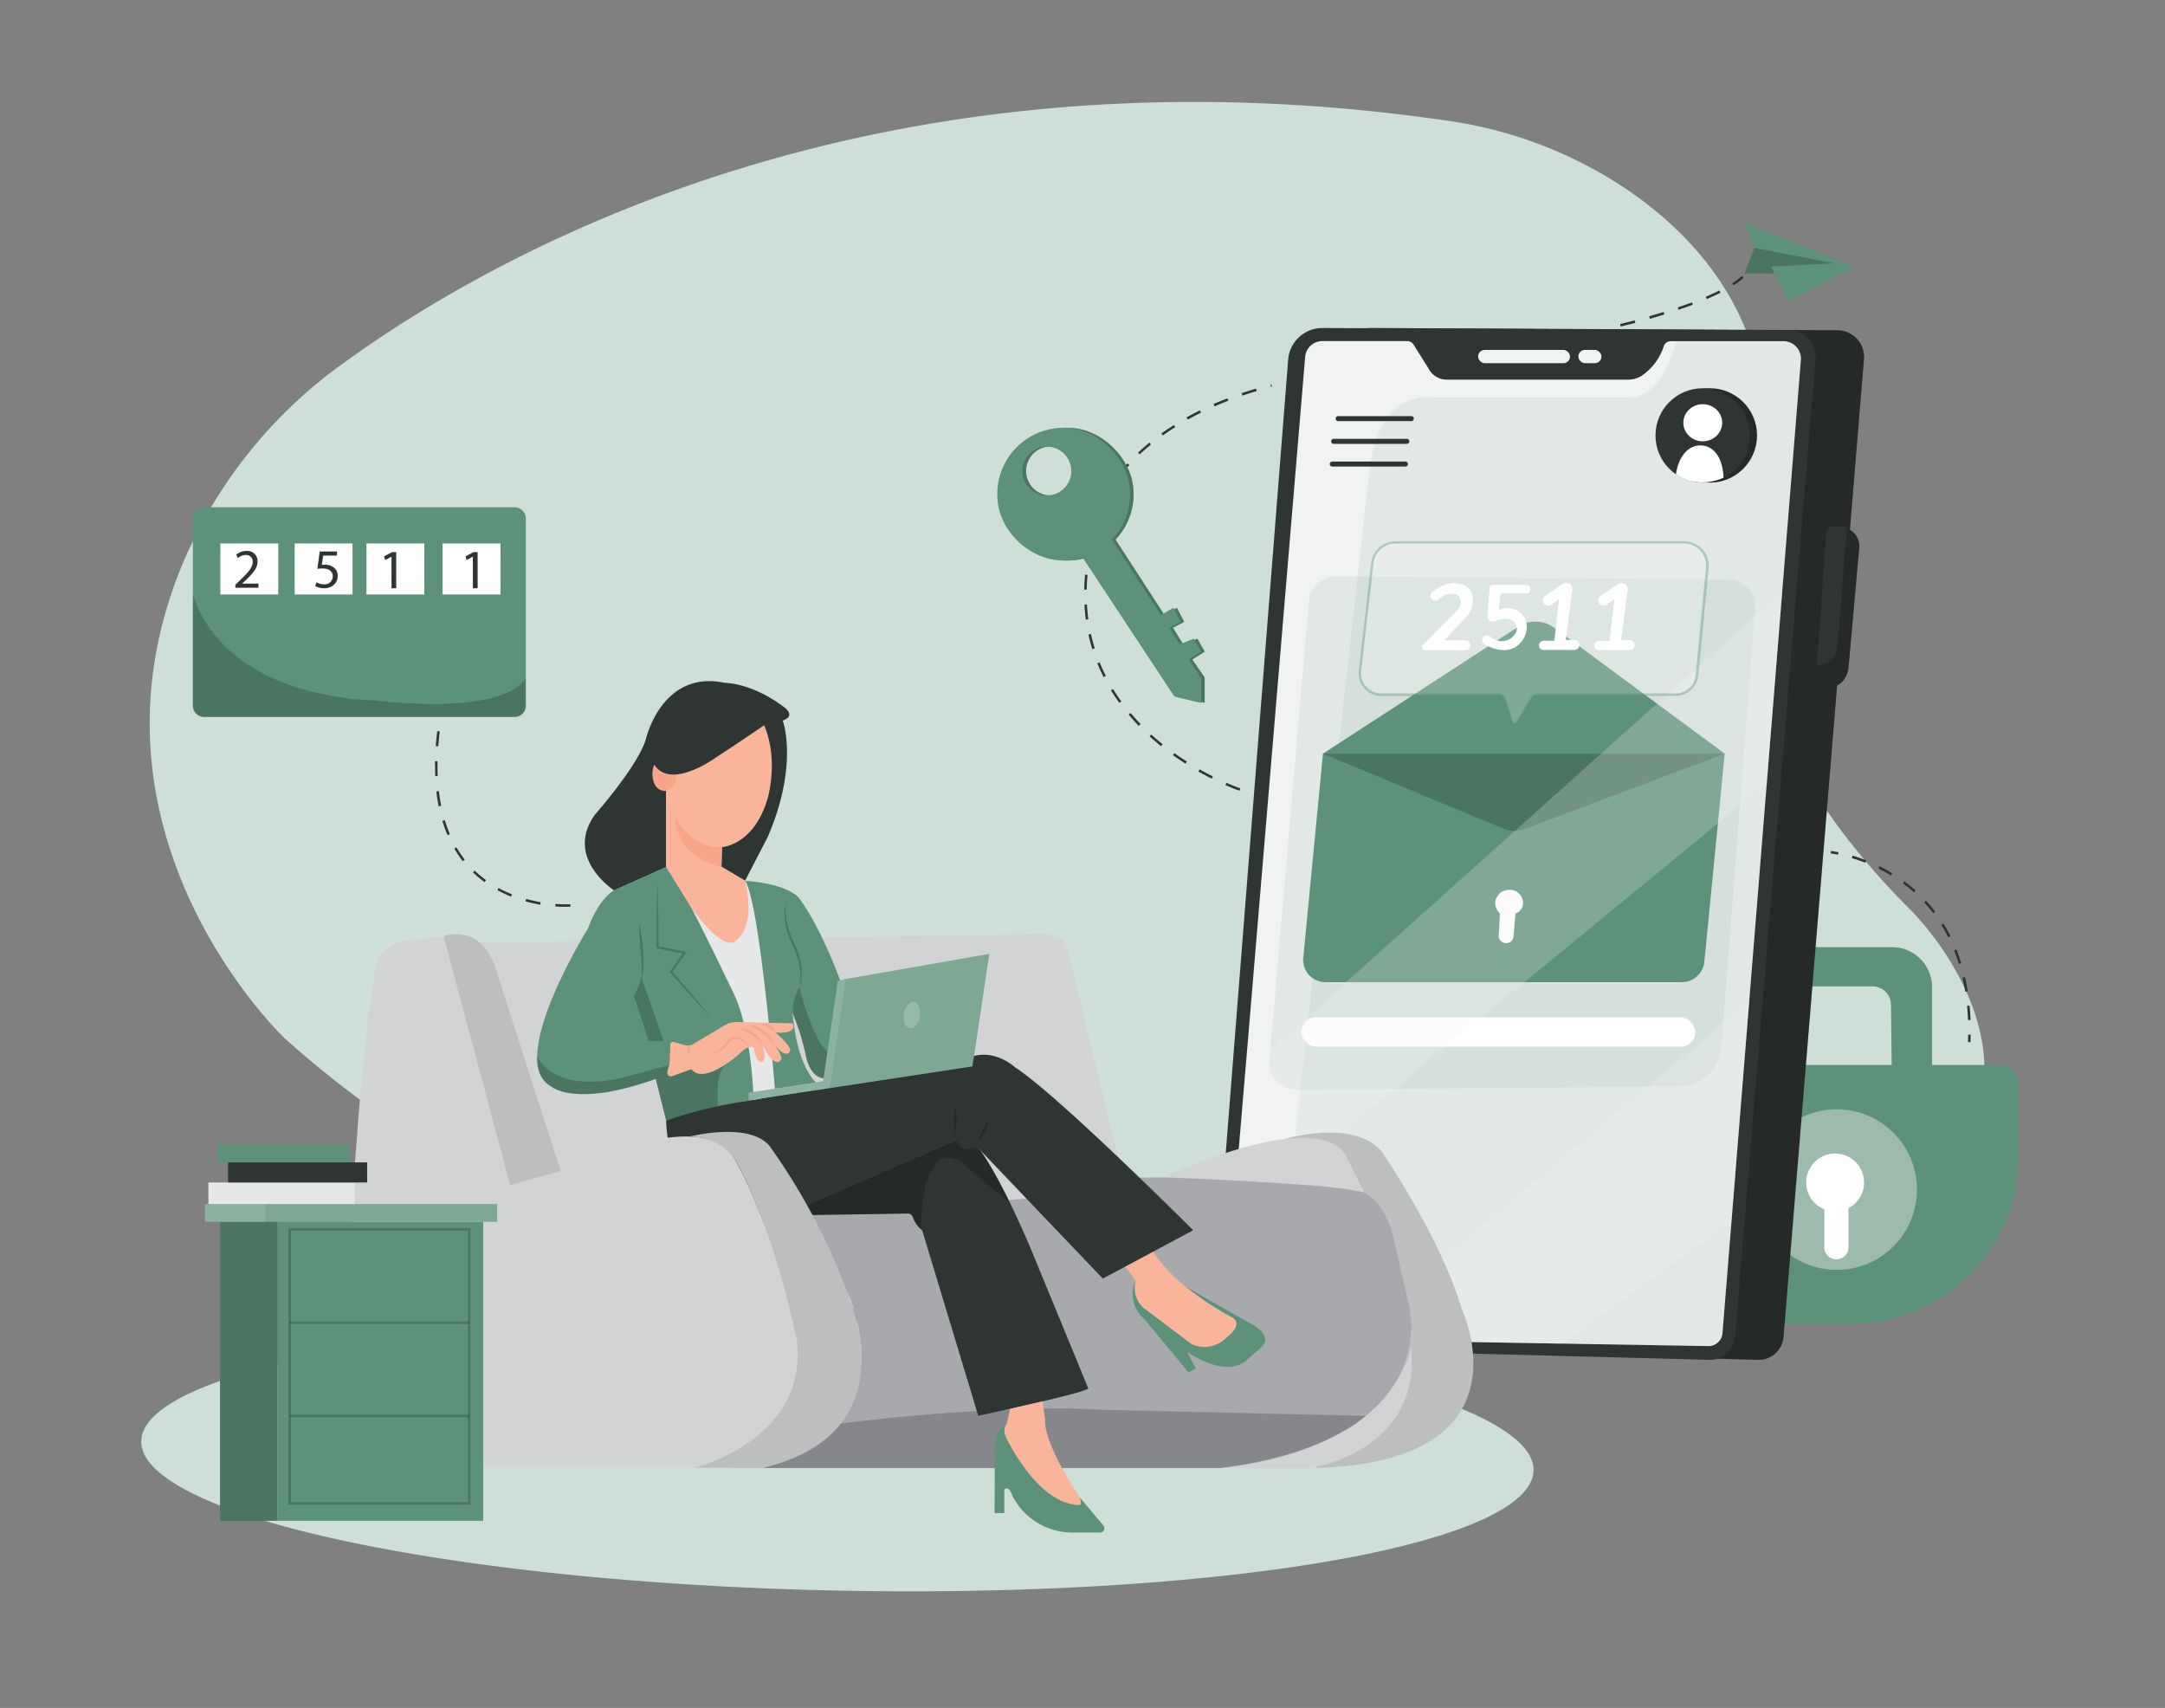 <?xml version="1.0" encoding="UTF-8"?> <svg xmlns="http://www.w3.org/2000/svg" id="e7c88749-d58a-49ce-b062-fe04743ade97" data-name="Layer 1" width="865.76" height="682.89" viewBox="0 0 865.76 682.89"><rect x="0" y="0" width="865.76" height="682.89" fill="#808080" stroke="none"/><defs><style xmlns="http://www.w3.org/1999/xhtml">*, ::after, ::before { box-sizing: border-box; } img, svg { vertical-align: middle; } </style><style xmlns="http://www.w3.org/1999/xhtml">*, body, html { -webkit-font-smoothing: antialiased; } img, svg { max-width: 100%; } </style></defs><ellipse cx="334.89" cy="582.11" rx="53.89" ry="278.44" transform="translate(-254.18 904.59) rotate(-88.79)" fill="#5b9279" data-primary="true"></ellipse><ellipse cx="334.89" cy="582.11" rx="53.89" ry="278.44" transform="translate(-254.18 904.59) rotate(-88.79)" fill="#fff" opacity="0.7"></ellipse><path d="M113.89,415.2S26.11,332.36,74.34,222.36a189.15,189.15,0,0,1,62-76.45c60.36-44.07,213.1-131.27,442.87-97.59a171.48,171.48,0,0,1,69.2,26c33.72,22.12,69.47,62.76,54.26,132.39-5.37,24.61-4.16,50.28,4.7,73.86,8.78,23.37,25.4,52,56.35,82.95,0,0,66,63.7,1.8,118.85a117.33,117.33,0,0,1-47.39,24.38C638.15,527.24,314.66,595.22,113.89,415.2Z" fill="#5b9279" data-primary="true"></path><path d="M113.89,415.2S26.11,332.36,74.34,222.36a189.15,189.15,0,0,1,62-76.45c60.36-44.07,213.1-131.27,442.87-97.59a171.48,171.48,0,0,1,69.2,26c33.72,22.12,69.47,62.76,54.26,132.39-5.37,24.61-4.16,50.28,4.7,73.86,8.78,23.37,25.4,52,56.35,82.95,0,0,66,63.7,1.8,118.85a117.33,117.33,0,0,1-47.39,24.38C638.15,527.24,314.66,595.22,113.89,415.2Z" fill="#fff" opacity="0.7"></path><path d="M495.68,316.15s-2.2-.73-5.66-2.25l.4-.91c3.41,1.49,5.55,2.2,5.57,2.21Zm-11.12-4.82c-1.78-.9-3.57-1.86-5.32-2.86l.49-.86c1.74,1,3.51,1.93,5.28,2.82Zm-10.49-6c-1.7-1.09-3.38-2.23-5-3.39l.58-.81c1.6,1.15,3.26,2.28,4.95,3.35Zm-9.8-7c-1.57-1.27-3.12-2.59-4.58-3.92l.67-.74c1.45,1.32,3,2.63,4.54,3.88Zm-8.92-8.13c-1.4-1.45-2.76-3-4-4.48l.77-.64c1.26,1.5,2.6,3,4,4.43ZM447.6,281c-1.19-1.64-2.32-3.33-3.35-5l.85-.52c1,1.67,2.13,3.34,3.31,5Zm-6.29-10.3c-.9-1.79-1.74-3.64-2.49-5.49l.92-.38c.74,1.83,1.57,3.65,2.46,5.42Zm-4.52-11.18c-.59-1.91-1.1-3.87-1.53-5.83l1-.21c.42,1.93.93,3.86,1.51,5.75Zm-2.57-11.77c-.26-2-.45-4-.56-6l1-.05c.1,2,.29,4,.55,5.92Zm.34-12-1,0c.05-2,.16-4,.35-6l1,.09C434.72,231.74,434.61,233.74,434.56,235.7Zm1.09-11.88-1-.15c.31-1.95.68-3.95,1.12-5.93l1,.22C436.32,219.92,436,221.89,435.65,223.82Zm2.54-11.66-1-.26c.53-1.9,1.12-3.84,1.76-5.77l.95.32C439.3,208.36,438.72,210.28,438.19,212.16ZM442,200.82l-.94-.36c.36-.92.73-1.86,1.11-2.8a25.9,25.9,0,0,1,1.43-2.72l.87.5a23.57,23.57,0,0,0-1.37,2.6C442.67,199,442.3,199.9,442,200.82Zm5.79-10.3-.79-.6c1.17-1.56,2.47-3.12,3.86-4.65l.74.67C450.18,187.45,448.9,189,447.74,190.52Zm8-8.83-.68-.72c1.43-1.36,2.95-2.69,4.53-4l.63.77C458.66,179,457.15,180.36,455.73,181.69Zm9.22-7.56-.58-.81c1.6-1.15,3.28-2.28,5-3.36l.53.84C468.21,171.87,466.54,173,465,174.13ZM475,167.75l-.49-.87c1.72-1,3.51-1.9,5.33-2.8l.44.9C478.52,165.87,476.74,166.8,475,167.75Zm10.7-5.29-.4-.92c1.81-.79,3.68-1.55,5.57-2.28l.35.93C489.39,160.91,487.53,161.68,485.74,162.46Zm11.14-4.3-.32-.95c1.87-.63,3.8-1.25,5.73-1.83l.29,1C500.65,156.92,498.74,157.53,496.88,158.16Zm11.46-3.42-.25-1,.33-.09.25,1Z" fill="#2e3532" data-secondary="true"></path><path d="M682.82,425.81H799.59a7.65,7.65,0,0,1,7.65,7.65v29a66.84,66.84,0,0,1-66.84,66.84H682.82a0,0,0,0,1,0,0V425.81A0,0,0,0,1,682.82,425.81Z" fill="#5b9279" data-primary="true"></path><circle cx="734.46" cy="475.63" r="32.11" fill="#f1f2f2" opacity="0.43"></circle><path d="M745.42,472.81a11.57,11.57,0,1,0-15.89,10.72v15.16a4.83,4.83,0,0,0,9.66,0V483.06A11.55,11.55,0,0,0,745.42,472.81Z" fill="#fff"></path><path d="M722.28,378.7h34.33a16,16,0,0,1,16,16v34.73h-16.1l-.34-27.79a7.33,7.33,0,0,0-7.33-7.24H721.23Z" fill="#5b9279" data-primary="true"></path><path d="M703.06,543.7l-199.6-5.24,31.06-394.69a13.68,13.68,0,0,1,13.72-12.62l186.54.9a10.68,10.68,0,0,1,10.6,11.56L713.21,534.56A9.92,9.92,0,0,1,703.06,543.7Z" fill="#2e3532" data-secondary="true"></path><path d="M703.06,543.7l-199.6-5.24,31.06-394.69a13.68,13.68,0,0,1,13.72-12.62l186.54.9a10.68,10.68,0,0,1,10.6,11.56L713.21,534.56A9.92,9.92,0,0,1,703.06,543.7Z" opacity="0.2"></path><path d="M683.68,543.7l-199.61-5.24,31.06-394.69a13.69,13.69,0,0,1,13.72-12.62l186.55.9A10.68,10.68,0,0,1,726,143.61L693.83,534.56A9.93,9.93,0,0,1,683.68,543.7Z" fill="#2e3532" data-secondary="true"></path><path d="M743.49,219.05l-4.34,48.48c-1.93,9-9.51,7.31-12.18,6.42a1.27,1.27,0,0,1-.87-1.31l.48-6.83,3.77-53.49a2,2,0,0,1,1.7-1.81,12.52,12.52,0,0,1,6.47.68,8.7,8.7,0,0,1,3.37,2.51A7.37,7.37,0,0,1,743.49,219.05Z" fill="#2e3532" data-secondary="true"></path><path d="M743.49,219.05l-4.34,48.48c-1.93,9-9.51,7.31-12.18,6.42a1.27,1.27,0,0,1-.87-1.31l.48-6.83c3-.09,7.79-1.25,8.23-7.57l3.71-47.05a8.7,8.7,0,0,1,3.37,2.51A7.37,7.37,0,0,1,743.49,219.05Z" opacity="0.2"></path><path d="M668,136.41h45.15a7,7,0,0,1,7,7.55L688.81,533a5.67,5.67,0,0,1-5.75,5.21l-194-3.31,32.86-392.2a6.9,6.9,0,0,1,6.87-6.32h33.91a3.08,3.08,0,0,1,2.6,1.44l5.88,9.4a8.22,8.22,0,0,0,7.43,4.57H651a10.15,10.15,0,0,0,5.76-1.73,22.89,22.89,0,0,0,8.59-11.71A2.91,2.91,0,0,1,668,136.41Z" fill="#f1f2f2"></path><rect x="591.08" y="139.9" width="36.75" height="5.31" rx="2.65" fill="#f1f2f2"></rect><rect x="631.16" y="139.9" width="9.24" height="5.31" rx="2.65" fill="#f1f2f2"></rect><path d="M670.21,136.41s-4.69,22.05-18.55,22.59H574.35s-23.8-5.87-27,31.45L508.87,535.27l174.19,3s5.44-1.4,5.75-5.21L720.15,144s.08-7.55-7-7.55Z" fill="#5b9279" opacity="0.1" data-primary="true"></path><circle cx="683.75" cy="174.1" r="18.86" fill="#2e3532" data-secondary="true"></circle><circle cx="683.75" cy="174.1" r="18.86" opacity="0.2"></circle><path d="M564.38,168.38H535.11a1,1,0,0,1,0-2h29.27a1,1,0,0,1,0,2Z" fill="#2e3532" data-secondary="true"></path><path d="M562.58,177.46H533.31a1,1,0,0,1,0-2h29.27a1,1,0,0,1,0,2Z" fill="#2e3532" data-secondary="true"></path><path d="M562,186.54H532.76a1,1,0,0,1,0-2H562a1,1,0,0,1,0,2Z" fill="#2e3532" data-secondary="true"></path><path d="M518.54,435.65l152.74-1.22a17.27,17.27,0,0,0,17.07-15.93l13.51-175.11a10.84,10.84,0,0,0-10.72-11.68l-156.85-1.23a10.83,10.83,0,0,0-10.88,9.91L507.65,423.9A10.84,10.84,0,0,0,518.54,435.65Z" fill="#5b9279" opacity="0.1" data-primary="true"></path><rect x="520.41" y="406.78" width="157.56" height="11.72" rx="5.86" fill="#fff"></rect><path d="M689.69,301.33l-8.14,83.19a9.05,9.05,0,0,1-9,8.18H530a8.88,8.88,0,0,1-8.84-9.74l7.88-81.63,78.16-50.77a12.56,12.56,0,0,1,14.3.43Z" fill="#5b9279" data-primary="true"></path><path d="M529.05,301.33H689.69l-79.91,30.09a11.73,11.73,0,0,1-8.68-.15Z" opacity="0.2"></path><path d="M606,365.25a4.43,4.43,0,0,0,3-3.46,5.27,5.27,0,0,0-5.61-6,6.08,6.08,0,0,0-3.58,1.32c-4.29,4.29,0,8.15,0,8.15l-.5,8.73a3,3,0,0,0,3,3.12h0a3,3,0,0,0,2.95-2.72Z" fill="#fff"></path><polygon points="497.91 428.91 712.7 236.38 706.52 313.19 492.92 488.43 497.91 428.91" fill="#f1f2f2" opacity="0.24"></polygon><polygon points="538.36 535.77 699.49 400.37 692.4 488.43 624.44 537.24 538.36 535.77" fill="#f1f2f2" opacity="0.24"></polygon><path d="M599.47,277.75H552.39a8.59,8.59,0,0,1-8.53-9.56l4.94-43.1a9.3,9.3,0,0,1,9.24-8.24H673.51A9.3,9.3,0,0,1,682.77,227l-4.12,43a8.58,8.58,0,0,1-8.54,7.77H614.65a2.45,2.45,0,0,0-2.11,1.19l-6,9.91a1,1,0,0,1-1.82-.22l-2.92-9.17A2.47,2.47,0,0,0,599.47,277.75Z" fill="#fff" opacity="0.21"></path><path d="M605.7,289.83h-.18a1.49,1.49,0,0,1-1.26-1l-2.92-9.17a1.94,1.94,0,0,0-1.87-1.36H552.39a9.08,9.08,0,0,1-9-10.12l4.94-43.1a9.78,9.78,0,0,1,9.73-8.68H673.51a9.8,9.8,0,0,1,9.76,10.73L679.15,270a9.06,9.06,0,0,1-9,8.22H614.65a2,2,0,0,0-1.68.94l-6,9.91A1.47,1.47,0,0,1,605.7,289.83ZM558,217.35a8.8,8.8,0,0,0-8.74,7.79l-4.94,43.11a8.09,8.09,0,0,0,8,9h47.08a2.94,2.94,0,0,1,2.82,2.06l2.92,9.17a.51.51,0,0,0,.92.11l6-9.91a3,3,0,0,1,2.54-1.43h55.46a8.06,8.06,0,0,0,8-7.31l4.12-43a8.79,8.79,0,0,0-8.76-9.63Z" fill="#5b9279" opacity="0.39" data-primary="true"></path><path d="M572.46,239.42l.07.08a1.91,1.91,0,0,0,2.69.15c1.57-1.38,4.37-3.11,7.54-1.76,0,0,3.14,2.62,0,6.1L569,257.9a1.23,1.23,0,0,0,.88,2.1H586a2,2,0,0,0,2-2h0a2,2,0,0,0-2-2h-8.09a.18.18,0,0,1-.14-.31L586,247.1a10.46,10.46,0,0,0,3-7.73c-.16-2.87-1.63-5.83-6.94-6.17,0,0-3.1-1-9.29,3.41A1.9,1.9,0,0,0,572.46,239.42Z" fill="#fff"></path><path d="M600.8,237.2h9.55a1.65,1.65,0,0,0,1.65-1.66h0a1.65,1.65,0,0,0-1.65-1.65H596.46a.71.71,0,0,0-.7.64l-1,11.45a2.36,2.36,0,0,0,2.35,2.56h0a2.43,2.43,0,0,0,1-.24c1.21-.57,4.57-1.84,7.22.24a3.71,3.71,0,0,1,.47,5,6.29,6.29,0,0,1-6.56,2.68,7.82,7.82,0,0,1-3.39-1.71,2,2,0,0,0-2.71.15h0a2,2,0,0,0,.52,3c3.63,2,11.12,4.78,15.49-2.16a9.48,9.48,0,0,0,1.37-4.28,7.62,7.62,0,0,0-10-7.72,7.94,7.94,0,0,0-1.16.52l.63-6.16A.7.7,0,0,1,600.8,237.2Z" fill="#fff"></path><path d="M626.15,255.82l3.43.05a2,2,0,0,1,2,2h0a2,2,0,0,1-2,2H617.27a1.84,1.84,0,0,1-1.85-1.84h0a1.85,1.85,0,0,1,1.85-1.85h4.28l1.94-16.74-3.1,2.3a2.14,2.14,0,0,1-3.06-.53h0a2.14,2.14,0,0,1,.59-3l7-4.76a2.49,2.49,0,0,1,1.38-.42h0a2.47,2.47,0,0,1,2.45,2.79Z" fill="#fff"></path><path d="M648.25,255.87l3.43.06a2,2,0,0,1,2,2h0a2,2,0,0,1-2,2H639.37a1.85,1.85,0,0,1-1.85-1.85h0a1.84,1.84,0,0,1,1.85-1.84h4.28l1.94-16.74-3.1,2.3a2.14,2.14,0,0,1-3-.53h0a2.13,2.13,0,0,1,.58-3l7-4.76a2.41,2.41,0,0,1,1.38-.42h0a2.47,2.47,0,0,1,2.45,2.79Z" fill="#fff"></path><circle cx="680.87" cy="174.1" r="18.86" fill="#2e3532" data-secondary="true"></circle><ellipse cx="680.92" cy="169.03" rx="7.77" ry="7.43" fill="#fff"></ellipse><path d="M670.21,189.66s.68-7.56,5.85-10.53a7.78,7.78,0,0,1,8.52.46c2.15,1.63,4.37,4.89,4.64,11.42C689.22,191,679.27,196,670.21,189.66Z" fill="#fff"></path><path d="M735,341.71c-1.82-.36-2.9-.47-2.91-.47l.1-1s1.14.12,3,.49Z" fill="#2e3532" data-secondary="true"></path><path d="M787,407.88c-.08-1.94-.21-3.85-.39-5.71l1-.09c.18,1.87.31,3.8.39,5.75Zm-1.11-11.37c-.3-1.9-.67-3.79-1.09-5.61l1-.22c.42,1.84.79,3.75,1.09,5.67Zm-2.56-11.12c-.56-1.83-1.2-3.64-1.89-5.38l.93-.37c.7,1.76,1.34,3.6,1.91,5.45Zm-4.23-10.59c-.85-1.7-1.79-3.37-2.78-5l.85-.53c1,1.62,2,3.32,2.83,5.06Zm-6-9.67c-1.15-1.5-2.38-3-3.66-4.36l.73-.68c1.31,1.41,2.56,2.91,3.72,4.44Zm-7.72-8.36c-1.41-1.26-2.89-2.47-4.42-3.6l.59-.8c1.56,1.15,3.07,2.38,4.49,3.65ZM756.17,350c-1.61-1-3.3-1.9-5-2.74l.45-.9c1.73.86,3.44,1.8,5.08,2.79Zm-10.23-5.05c-1.77-.69-3.59-1.32-5.4-1.86l.28-1c1.84.55,3.68,1.19,5.48,1.89Z" fill="#2e3532" data-secondary="true"></path><path d="M788,416.67l-1,0c0-1,0-2,.06-3h1C788,414.65,788,415.65,788,416.67Z" fill="#2e3532" data-secondary="true"></path><path d="M648.09,130.56l-.23-1s2.3-.53,5.83-1.47l.26,1C650.4,130,648.11,130.55,648.09,130.56Zm11.67-3.09-.28-1c1.95-.57,3.88-1.15,5.75-1.73l.29,1C663.65,126.32,661.71,126.9,659.76,127.47Zm11.49-3.61-.33-.94c2-.68,3.87-1.36,5.65-2l.35.93C675.13,122.5,673.22,123.19,671.25,123.86Zm11.27-4.29-.4-.91c2-.84,3.78-1.69,5.43-2.52l.45.9C686.34,117.88,684.49,118.73,682.52,119.57Zm10.75-5.51-.54-.84a30.49,30.49,0,0,0,3.86-2.88l.66.75A30.73,30.73,0,0,1,693.27,114.06Z" fill="#2e3532" data-secondary="true"></path><polygon points="701.6 99.11 733.48 105.32 708.23 106.56 715.26 120.39 741.62 106.84 697.6 88.76 701.6 99.11" fill="#5b9279" data-primary="true"></polygon><polygon points="701.6 99.11 697.6 109.32 709.63 109.32 708.23 106.56 733.48 105.32 701.6 99.11" fill="#5b9279" data-primary="true"></polygon><polygon points="701.6 99.11 697.6 109.32 709.63 109.32 708.23 106.56 733.48 105.32 701.6 99.11" opacity="0.2"></polygon><path d="M513.5,455.45s28.58-8.54,39.3,5.36c0,0,23.83,34.94,31.77,62.74,0,0,29,60.9-58.37,63.41Z" fill="#bcbec0"></path><path d="M470.59,468.48s55.14-25.14,67.43-6.86l7.43,15.15a143.21,143.21,0,0,0-23.15-2.91l-57.14-3.09Z" fill="#d1d3d4"></path><path d="M487.78,587h36s44.88-6.33,40.5-48.37C564.32,538.59,558.51,578.82,487.78,587Z" fill="#d1d3d4"></path><path d="M545.45,476.77s8.85,3.29,12.35,20.51l5.69,25.09s14.34,53-75.71,64.59h-183s54.83-11.2,35.58-66.78l-15.72-35,124.63-14.27,15.93-.17S531.45,473.05,545.45,476.77Z" fill="#a7a9ac"></path><path d="M490.2,535.11a12.25,12.25,0,0,1-13.75,2.31l-19.32-14.56a10.88,10.88,0,0,1-3-10.83,0,0,0,0,1,0,0v0l-4.9-6.53,8.71-8.16,3.21,3.15a60.64,60.64,0,0,0,12.63,13.66l.09.07a118.54,118.54,0,0,0,19.05,12.65C497.68,529.8,490.2,535.11,490.2,535.11Z" fill="#f9b499"></path><path d="M504.49,538.59l-6.81,5.91c-8.71,6.26-23-4-23-4l3.54,6.67-3,1.5-17.69-21.37A12.92,12.92,0,0,1,454.11,512a10.88,10.88,0,0,0,3,10.83l19.32,14.56a12.25,12.25,0,0,0,13.75-2.31s7.48-5.31,2.72-8.3a118.54,118.54,0,0,1-19.05-12.65c2.05,1.48,26.81,15.37,26.81,15.37C509.66,534.7,504.49,538.59,504.49,538.59Z" fill="#5b9279" data-primary="true"></path><path d="M304.74,587s19.42-4.5,30.1-17.67c0,0,63.22-8.41,106.84-5.63l104.54,2.42S528.4,582.86,487.78,587Z" opacity="0.2"></path><path d="M191.87,376.94l221.43-3.45s12.15-1.67,13.58,6.23l23.71,96.76-138,9.56-97.8-19.58Z" fill="#d1d3d4"></path><path d="M270.57,358.93l27.36-6.78,6.81,6.78,9,76.37s5.18,13.41,5.21,13.95-17.54,3.51-17.57,3-11.79-18.17-11.79-18.17L276,384.15Z" fill="#e6e7e8"></path><path d="M417.73,373.34s22.29-1.14,26.86,11.14l26,84-5.43,2.29-15.93.17-22.35-91.22S426,373.14,417.73,373.34Z" fill="none"></path><ellipse cx="287.04" cy="306.57" rx="21.64" ry="32.25" fill="#f9b499"></ellipse><ellipse cx="265.67" cy="309.56" rx="4.9" ry="6.67" fill="#f7a48b"></ellipse><path d="M245.56,356s-20.18-13.13-7.53-30.43c0,0,16.82-19.06,20.18-29.79,0,0,6.25-28.19,31.72-22.74,0,0,10.25-.16,23.06,9.29,0,0,5.93,3.68,0,5.77,0,0,6.57,17.29-5.93,46.44l-9.13,17.62-9.45-5.61.17-7.82s12.81-.73,18.26-19.35c0,0,4.67-15-1.32-29.41,0,0-9.58,6.6-19.35,12.93,0,0-17.93,13.15-24.58,2.86a9.51,9.51,0,0,0,.47,8.41,4.74,4.74,0,0,0,4.26,2.07V346.7Z" fill="#2e3532" data-secondary="true"></path><path d="M266.39,316.23V346.7s15.09,28.28,25.1,30.19a3.35,3.35,0,0,0,2.51-.57c2.51-1.74,7.82-7.53,3.94-24.17l-9.45-5.61.17-7.82S272,340.85,266.39,316.23Z" fill="#f9b499"></path><path d="M288.65,338.72l-.17,7.82s-18.08-3-18.41-19.94C270.07,326.6,275.84,339.23,288.65,338.72Z" fill="#f7a48b"></path><path d="M266.38,346.7,245.56,356s-5.93,2.83-10.49,15.33c0,0-33.4,53.57-14.42,63.18,0,0,9.61,8.41,41.57-3.12L266.38,448s22.13-6.54,35-8.17c0,0-.72-28.59-8.41-43.49,0,0-14.75-30.77-17-34.13Z" fill="#5b9279" data-primary="true"></path><path d="M262.94,352.34q.21,6.6.31,13.21t.14,13.21l-.36-.44c3.6.71,7.21,1.39,10.81,2.12l.75.15-.44.62-5.44,7.66,0-.55c2.7,3.09,5.34,6.22,8,9.35s5.27,6.27,7.88,9.44c-2.8-3-5.59-6-8.33-9.05s-5.52-6.07-8.22-9.15l-.23-.26.2-.29,5.37-7.72.3.77c-3.61-.71-7.2-1.47-10.8-2.2l-.37-.08v-.37c0-4.4.07-8.81.14-13.21S262.79,356.74,262.94,352.34Z" opacity="0.2"></path><polyline points="304.74 355.99 312.39 376.94 308.56 381.41 312.39 386.69 308.68 400.63" fill="none" stroke="#ed1c24" stroke-miterlimit="10" stroke-width="0.5"></polyline><path d="M336,392l-4.31,29-1.5,10.14s-.22,0-.58,0c-1.51,0-5.65-.88-7.42-9.24A90.35,90.35,0,0,0,318.5,409L317,405s.88,19.18,9.29,27.83l-16.41,2.52s-6-74.45-11.93-83.15c0,0,15,.66,21.22,6.43C319.15,358.58,326.71,367.47,336,392Z" fill="#5b9279" data-primary="true"></path><path d="M331.71,421l-1.5,10.14s-.22,0-.58,0c-1.51,0-5.65-.88-7.42-9.24A90.35,90.35,0,0,0,318.5,409L317,405a21.27,21.27,0,0,1,2.68-10.43S325.12,417.29,331.71,421Z" opacity="0.2"></path><path d="M314.3,360.84a20.82,20.82,0,0,0-.08,4.32,26.32,26.32,0,0,0,.65,4.24,35.11,35.11,0,0,0,2.92,8.05,29.18,29.18,0,0,1,2.61,8.4,21.57,21.57,0,0,1,.19,4.4,15.44,15.44,0,0,1-.93,4.27,20.15,20.15,0,0,0,0-8.54,34.33,34.33,0,0,0-2.75-8.09,29.89,29.89,0,0,1-2.78-8.34A20.62,20.62,0,0,1,314.3,360.84Z" opacity="0.2"></path><path d="M262.22,431.38,266.38,448,287,442.3v-7.56a15.38,15.38,0,0,1,2.55-8.67L287,427.51c-8.77,4.25-10.49,0-10.49,0l-7.82,2.78c-3.42.4-1-4.42-1-4.42l-19.86,5.29c-27.69,5.88-33-9-33-9s-3.23,18.3,24.64,14.89C239.46,437.1,244.47,437.08,262.22,431.38Z" opacity="0.2"></path><path d="M253.48,398.19s2.81-4.82,2.81-7.83l9.11,25.88h-6Z" opacity="0.2"></path><path d="M255.48,368.69A71.3,71.3,0,0,1,257.17,380c.13,1.9.2,3.82.15,5.74a26.71,26.71,0,0,1-.63,5.71c.06-1.91-.06-3.8-.15-5.7s-.22-3.79-.37-5.68C255.91,376.31,255.6,372.52,255.48,368.69Z" opacity="0.2"></path><path d="M269.33,416.58l4.48,1.28a4.34,4.34,0,0,0,3.41-.44l12.69-7.52a9,9,0,0,1,4.84-1.27l22.22.53s2.55,4.43-6.82,3.68c0,0,7.58,6.42,5.47,7.88,0,0-1.37,2.64-6.2-3.22a16.53,16.53,0,0,1,3,5.09,1.67,1.67,0,0,1-2.12,2c-1.35-.5-3.28-2.24-5.57-7.27,0,0,2.48,7.11-.44,7.36,0,0-1.75.4-2.92-5.89,0,0-2.21-1.17-5.57,2.49,0,0-14.37,12.84-19.26,6.2l-7.82,2.78s-3.33.88-1-4.42l.37-8.4A1,1,0,0,1,269.33,416.58Z" fill="#f9b499"></path><path d="M275.46,418a2.75,2.75,0,0,1,0,3.16,2.75,2.75,0,0,1,0-3.16Z" fill="#f7a48b"></path><path d="M283.81,421.16a11.76,11.76,0,0,0,4.26-2,11.57,11.57,0,0,0,1.68-1.6c.55-.55.84-1.25,1.53-1.93a4.27,4.27,0,0,1,2.42-1.14,4.14,4.14,0,0,1,2.58.55,6.43,6.43,0,0,1,3.09,3.81,7.45,7.45,0,0,0-3.43-3.11,3.48,3.48,0,0,0-4,.62c-.5.43-.91,1.25-1.52,1.83a9.66,9.66,0,0,1-1.94,1.61A8.86,8.86,0,0,1,283.81,421.16Z" fill="#f7a48b"></path><path d="M295.22,411.06a8.56,8.56,0,0,1,3,.43,10.7,10.7,0,0,1,2.74,1.28c.43.27.83.59,1.23.9a12.21,12.21,0,0,1,1.06,1.1,8.32,8.32,0,0,1,1.52,2.58c-.71-.71-1.34-1.42-2.08-2a16.38,16.38,0,0,0-2.27-1.7A26.46,26.46,0,0,0,295.22,411.06Z" fill="#f7a48b"></path><path d="M299.31,409.74a10.93,10.93,0,0,1,3.23.8,13.2,13.2,0,0,1,2.94,1.63,11.76,11.76,0,0,1,2.42,2.36,9.2,9.2,0,0,1,1.52,3,25.44,25.44,0,0,0-2.11-2.46,18.18,18.18,0,0,0-2.42-2.06A34,34,0,0,0,299.31,409.74Z" fill="#f7a48b"></path><path d="M310.15,412.84a14.17,14.17,0,0,0-2.68-2,8,8,0,0,0-1.46-.64c-.51-.2-1.06-.31-1.65-.5a4,4,0,0,1,1.81-.27A4.32,4.32,0,0,1,308,410a4.82,4.82,0,0,1,1.42,1.19A3.65,3.65,0,0,1,310.15,412.84Z" fill="#f7a48b"></path><path d="M266.38,448s.86,42,28.59,43a27.7,27.7,0,0,0,11.86-2.39l74.34-32.16c.56-.19,1.26.32,1.68,1,.85,1.32,2.73,3,7.17,1.55a1.5,1.5,0,0,1,1.51.4L441,511.22l36.14-19.33s-54-54-71.22-65.14c0,0-7.42-6.94-16.41-4.54l-88.11,17.58A192.17,192.17,0,0,0,266.38,448Z" fill="#2e3532" data-secondary="true"></path><path d="M382,442.09a28.76,28.76,0,0,1,.5,5.61,28,28,0,0,1-.5,5.61,27.29,27.29,0,0,1-.5-5.61A28,28,0,0,1,382,442.09Z" opacity="0.2"></path><path d="M395.61,447.7a23.5,23.5,0,0,1-1.76,4.75,23,23,0,0,1-2.66,4.31A22,22,0,0,1,393,452,22.65,22.65,0,0,1,395.61,447.7Z" opacity="0.2"></path><path d="M435.2,555.15c-2,2-44,10.93-44,10.93l-22.26-73.6a2,2,0,0,0-.62-1,10.17,10.17,0,0,1-3.27-4.85,2,2,0,0,0-1.91-1.42l-50.51.78,68.55-29.66a1.55,1.55,0,0,1,1.91.69s.94,3.4,6.94,1.83c0,0,.7-.45,1.51.4,0,0,8.2,10.28,21.35,41.7Z" fill="#2e3532" data-secondary="true"></path><path d="M368.31,491.53s-.59-35.59,15.23-27.48l20.39,17.05S392.3,457.19,390,458.9c0,0-5.84,1.94-6.94-1.83,0,0-.34-1.37-1.91-.69L312.62,486l50.51-.78a2.56,2.56,0,0,1,2,1.71S366.38,490.16,368.31,491.53Z" opacity="0.2"></path><line x1="144.62" y1="497.77" x2="160.64" y2="497.77" fill="none" stroke="#ed1c24" stroke-miterlimit="10" stroke-width="0.5"></line><line x1="144.06" y1="533.94" x2="160.08" y2="533.94" fill="none" stroke="#ed1c24" stroke-miterlimit="10" stroke-width="0.5"></line><line x1="144.62" y1="571.66" x2="160.64" y2="571.66" fill="none" stroke="#ed1c24" stroke-miterlimit="10" stroke-width="0.5"></line><polygon points="331.71 435.08 338.02 391.5 395.61 381.39 388.86 426.38 331.71 435.08" fill="#5b9279" data-primary="true"></polygon><polygon points="331.71 435.08 338.02 391.5 395.61 381.39 388.86 426.38 331.71 435.08" fill="#fff" opacity="0.2"></polygon><polygon points="299.37 439.95 331.71 435.08 338.02 391.5 335.02 392.2 329.16 432.34 299.37 436.91 299.37 439.95" fill="#5b9279" data-primary="true"></polygon><polygon points="299.37 439.95 331.71 435.08 338.02 391.5 335.02 392.2 329.16 432.34 299.37 436.91 299.37 439.95" fill="#fff" opacity="0.3"></polygon><ellipse cx="364.68" cy="405.9" rx="5.33" ry="3.27" transform="translate(-90.84 706.3) rotate(-81.47)" fill="#fff" opacity="0.2"></ellipse><path d="M204,473.86s18.32-4.71,30.43-9.05c0,0,47.19-22.36,59.3-1.56,0,0,16.38,27.64,25,73,0,0,6,43.92-40.79,50.6-2.18.31-141.61,0-141.61,0l4.58-105.2s3.28-60.24,8.85-91.26c0,0-1.28-11.74,13.07-14.52l14.58-1.5Z" fill="#d1d3d4"></path><path d="M177.38,374.34s14.57-5.79,20.78,12.86l26.05,81L204,473.86Z" fill="#bcbec0"></path><path d="M275.76,454.44s24.12-6.21,32.16,4a252.18,252.18,0,0,1,31.79,60.66s24.07,54.41-35.28,67.91l-26.52-.21s45.21-11,40.79-50.6c0,0-7.72-40.92-23.94-71.14C294.76,465.08,290.55,454.87,275.76,454.44Z" fill="#bcbec0"></path><path d="M432.22,601.19a.74.74,0,0,1-.75.59c-16.49-.46-28.86-26.32-28.86-26.32-2.19-4.16-.18-6,0-6.17h0l1.32-6,13-3,1,7.36c-.46,9.62,12.59,29.07,12.59,29.07a16.15,16.15,0,0,1,.95,1.61A4.52,4.52,0,0,1,432.22,601.19Z" fill="#f9b499"></path><path d="M440,612.74H428.78a26.77,26.77,0,0,1-22.65-12.44c-.85-1.35-1.29-2.24-1.29-2.24-1.5-4.61-3.24-2.47-3.24-2.47V605h-3.89l.1-22c-.89-11.34,4.47-13.61,4.79-13.73-.17.15-2.18,2,0,6.17,0,0,12.37,25.86,28.86,26.32a.74.74,0,0,0,.75-.59,4.52,4.52,0,0,0-.73-2.83l0,0L441.28,610A1.69,1.69,0,0,1,440,612.74Z" fill="#5b9279" data-primary="true"></path><rect x="110.9" y="488.52" width="82.33" height="119.54" fill="#5b9279" data-primary="true"></rect><rect x="115.84" y="491.53" width="71.79" height="109.61" fill="none" stroke="#000" stroke-miterlimit="10" opacity="0.2"></rect><line x1="115.84" y1="528.86" x2="187.63" y2="528.86" fill="none" stroke="#000" stroke-miterlimit="10" opacity="0.2"></line><line x1="115.84" y1="566.15" x2="187.63" y2="566.15" fill="none" stroke="#000" stroke-miterlimit="10" opacity="0.2"></line><rect x="87.99" y="488.52" width="22.91" height="119.54" fill="#5b9279" data-primary="true"></rect><rect x="87.99" y="488.52" width="22.91" height="119.54" opacity="0.2"></rect><rect x="106.21" y="481.43" width="92.58" height="7.09" fill="#5b9279" data-primary="true"></rect><rect x="106.21" y="481.43" width="92.58" height="7.09" fill="#fff" opacity="0.2"></rect><rect x="81.96" y="481.43" width="24.24" height="7.09" fill="#5b9279" data-primary="true"></rect><rect x="81.96" y="481.43" width="24.24" height="7.09" fill="#fff" opacity="0.3"></rect><rect x="83.33" y="472.79" width="58.49" height="8.64" fill="#e6e7e8"></rect><rect x="91.21" y="464.76" width="55.61" height="8.03" fill="#2e3532" data-secondary="true"></rect><rect x="86.96" y="457.49" width="52.88" height="7.27" fill="#5b9279" data-primary="true"></rect><path d="M77.13,207.33v74.82a4.51,4.51,0,0,0,4.5,4.5H205.77a4.5,4.5,0,0,0,4.5-4.5V207.33a4.5,4.5,0,0,0-4.5-4.5H81.63A4.51,4.51,0,0,0,77.13,207.33Z" fill="#5b9279" data-primary="true"></path><rect x="176.99" y="217.29" width="23.14" height="20.41" transform="translate(377.12 454.99) rotate(-180)" fill="#fff"></rect><rect x="146.56" y="217.29" width="23.14" height="20.41" transform="translate(316.25 454.99) rotate(-180)" fill="#fff"></rect><rect x="117.84" y="217.29" width="23.14" height="20.41" transform="translate(258.82 454.99) rotate(-180)" fill="#fff"></rect><rect x="88.13" y="217.29" width="23.14" height="20.41" transform="translate(199.4 454.99) rotate(-180)" fill="#fff"></rect><path d="M94.12,235v-1.21l1.54-1.49c3.69-3.51,5.36-5.38,5.38-7.56a2.58,2.58,0,0,0-2.87-2.83,4.92,4.92,0,0,0-3.07,1.23l-.62-1.38a6.33,6.33,0,0,1,4.09-1.47,4.07,4.07,0,0,1,4.43,4.2c0,2.67-1.93,4.83-5,7.77l-1.16,1.07v0h6.5V235Z" fill="#2e3532" data-secondary="true"></path><path d="M134.76,222.15h-5.52l-.56,3.72a7.17,7.17,0,0,1,1.18-.09,6.08,6.08,0,0,1,3.12.78,4.12,4.12,0,0,1,2.07,3.71c0,2.83-2.25,4.94-5.39,4.94a7,7,0,0,1-3.6-.89l.49-1.49a6.43,6.43,0,0,0,3.09.8,3.19,3.19,0,0,0,3.43-3.14c0-1.86-1.27-3.2-4.16-3.2a14.46,14.46,0,0,0-2,.16l.94-6.95h6.92Z" fill="#2e3532" data-secondary="true"></path><path d="M156.55,222.57h0L154,223.93l-.38-1.49,3.16-1.69h1.67v14.46h-1.89Z" fill="#2e3532" data-secondary="true"></path><path d="M189.08,222.57h0l-2.52,1.36-.38-1.49,3.16-1.69H191v14.46h-1.89Z" fill="#2e3532" data-secondary="true"></path><path d="M77.13,237.7v44.45a4.51,4.51,0,0,0,4.5,4.5H205.77a4.5,4.5,0,0,0,4.5-4.5v-11s-6.05,15-60.6,8.87C149.67,280,91,280.26,77.13,237.7Z" opacity="0.2"></path><path d="M222.05,362.42l.07-1c1.35.1,2.67.15,3.92.15s2-.06,2-.06l.07,1s-.77.06-2.09.06S223.43,362.52,222.05,362.42Zm-11.93-2,.27-1c1.89.52,3.84.95,5.81,1.29l-.16,1A59.83,59.83,0,0,1,210.12,360.38Zm-11.23-4.49.48-.87a51.9,51.9,0,0,0,5.38,2.51l-.37.93A50.09,50.09,0,0,1,198.89,355.89Zm-9.77-7.12.69-.72a42.49,42.49,0,0,0,4.54,3.8l-.58.81A43.54,43.54,0,0,1,189.12,348.77Zm-7.46-9.51.87-.5a43.73,43.73,0,0,0,3.32,4.89l-.79.62A45.89,45.89,0,0,1,181.66,339.26Zm-4.77-11.08,1-.29a55.53,55.53,0,0,0,2,5.57l-.92.4A53,53,0,0,1,176.89,328.18Zm-2.39-11.81,1-.12c.23,2,.54,4,.92,5.88l-1,.19C175,320.41,174.73,318.4,174.5,316.37Zm-.54-10c0-.68,0-1.37,0-2.07l1,0c0,.69,0,1.37,0,2,0,1.32,0,2.64.08,3.92l-1,0C174,309.07,174,307.73,174,306.4Zm.3-8.09c.15-1.94.34-4,.59-6l1,.12c-.24,2-.44,4-.58,5.95Z" fill="#2e3532" data-secondary="true"></path><path d="M476.79,263.7l5-3.15-3-5.17-5.62,2.25L469.06,251l4.5-2.36L470.63,243l-4.95,2.93L446.1,215.76A26.49,26.49,0,0,0,453.19,195c-1.13-12-12.38-23-24.43-23.89a26.55,26.55,0,0,0-28.39,29.18c1.28,12.94,13.52,23.89,26.52,23.83a26.26,26.26,0,0,0,7.52-1.12l36.31,55a1.66,1.66,0,0,0,1,.7l9.74,2.25a.22.22,0,0,0,.28-.22v-9.32a1.68,1.68,0,0,0-.29-.94Zm-52.68-66.49h0a9.33,9.33,0,0,1-2.37.73,9.76,9.76,0,0,1-11.27-8,9.56,9.56,0,0,1,.5-5.11,9.76,9.76,0,1,1,13.15,12.35Z" fill="#5b9279" data-primary="true"></path><path d="M476.79,263.7l5-3.15-3-5.17-5.62,2.25L469.06,251l4.5-2.36L470.63,243l-4.95,2.93L446.1,215.76A26.49,26.49,0,0,0,453.19,195c-1.13-12-12.38-23-24.43-23.89a26.55,26.55,0,0,0-28.39,29.18c1.28,12.94,13.52,23.89,26.52,23.83a26.26,26.26,0,0,0,7.52-1.12l36.31,55a1.66,1.66,0,0,0,1,.7l9.74,2.25a.22.22,0,0,0,.28-.22v-9.32a1.68,1.68,0,0,0-.29-.94Zm-52.68-66.49h0a9.33,9.33,0,0,1-2.37.73,9.76,9.76,0,0,1-11.27-8,9.56,9.56,0,0,1,.5-5.11,9.76,9.76,0,1,1,13.15,12.35Z" opacity="0.2"></path><path d="M475.37,263.7l5-3.15-3-5.17-5.62,2.25L467.64,251l4.5-2.36L469.21,243l-4.95,2.93-19.58-30.18A26.48,26.48,0,0,0,451.76,195c-1.13-12-12.38-23-24.42-23.89a26.55,26.55,0,0,0-28.4,29.18c1.28,12.94,13.52,23.89,26.52,23.83A26.38,26.38,0,0,0,433,223l36.3,55a1.69,1.69,0,0,0,1,.7L480,281a.23.23,0,0,0,.29-.22v-9.32a1.69,1.69,0,0,0-.3-.94Zm-52.68-66.49h0a9.33,9.33,0,0,1-2.37.73A9.76,9.76,0,0,1,409,190a9.56,9.56,0,0,1,.5-5.11,9.76,9.76,0,1,1,13.15,12.35Z" fill="#5b9279" data-primary="true"></path></svg> 